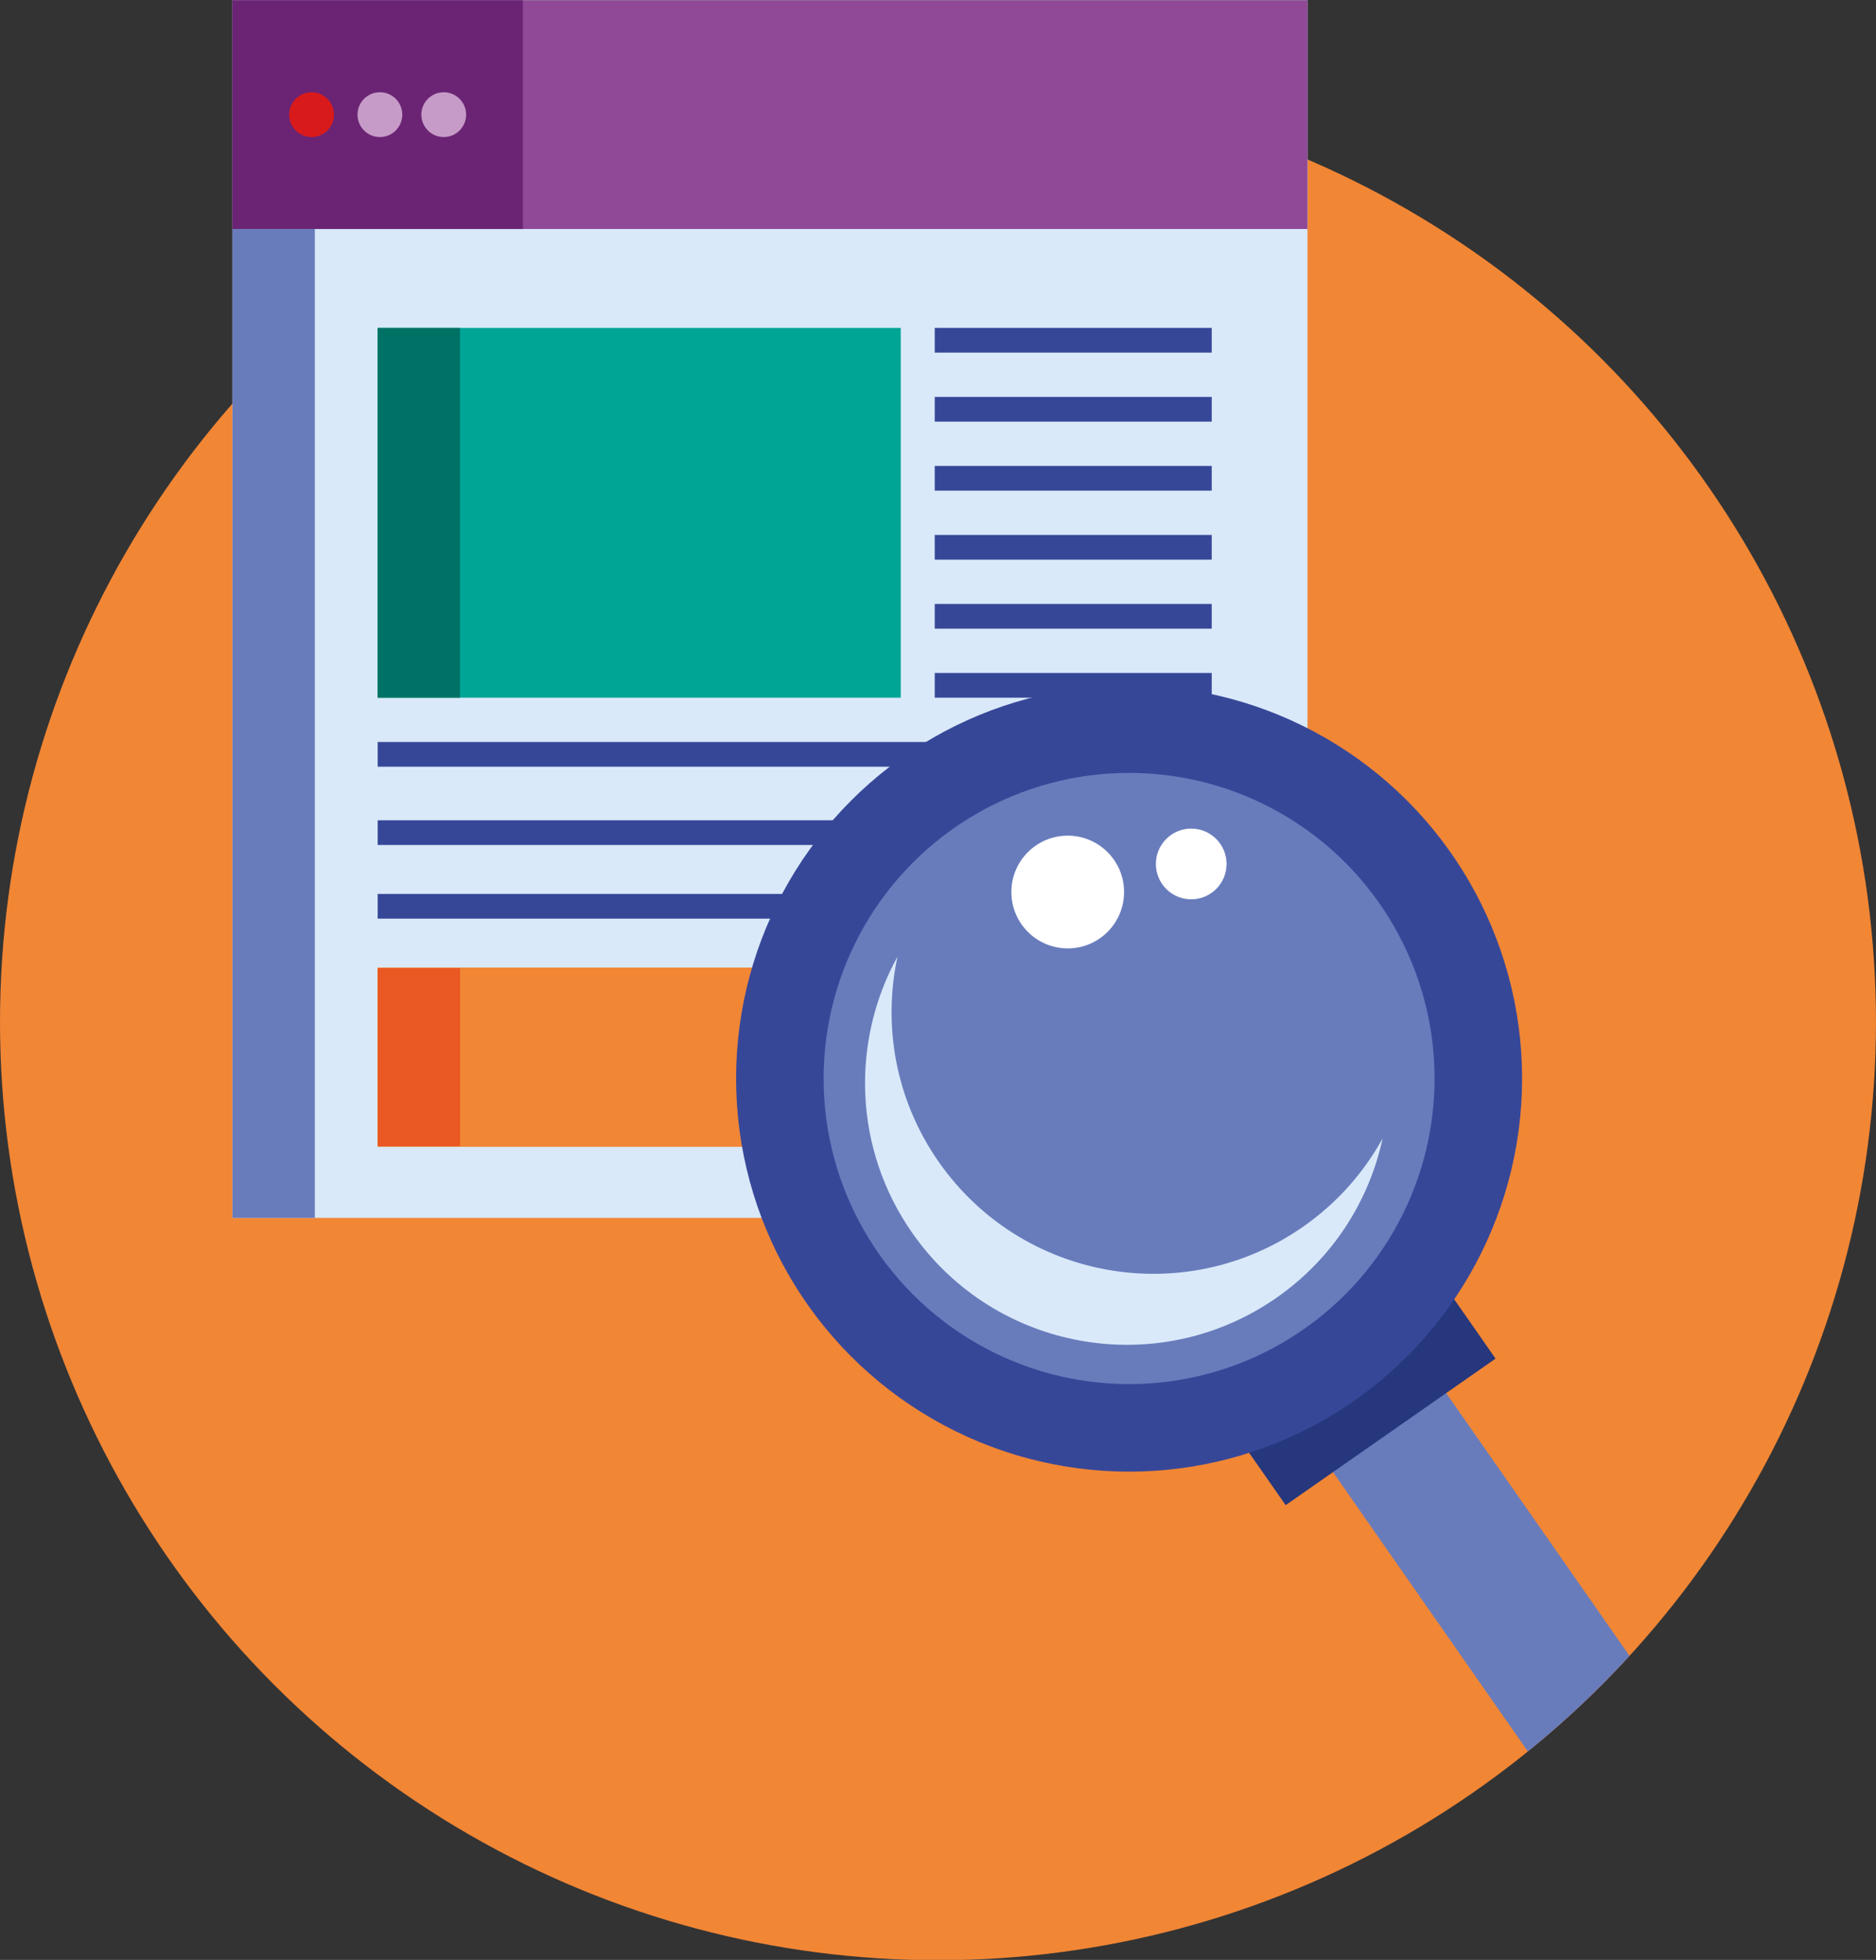 <?xml version="1.0" encoding="UTF-8"?><svg xmlns="http://www.w3.org/2000/svg" xmlns:xlink="http://www.w3.org/1999/xlink" height="280.3" preserveAspectRatio="xMidYMid meet" version="1.0" viewBox="78.4 72.4 268.4 280.3" width="268.4" zoomAndPan="magnify"><rect x="78.4" y="72.4" width="268.4" height="280.3" fill="#333333" stroke="none"/><g><circle cx="212.598" cy="218.553" fill="#f18635" r="134.198"/></g><g><path d="M111.659 72.445H265.464V246.58H111.659z" fill="#d9e9f9"/></g><g><path d="M111.659 72.445H265.464V105.151H111.659z" fill="#8f4996"/></g><g><path d="M111.659 105.151H123.445V246.581H111.659z" fill="#687cbc"/></g><g><path d="M111.659 72.445H153.204V105.151H111.659z" fill="#6b2474"/></g><g><circle cx="141.885" cy="88.798" fill="#c69bc7" r="3.204"/></g><g><circle cx="132.752" cy="88.798" fill="#c69bc7" r="3.204"/></g><g><circle cx="122.979" cy="88.798" fill="#d91a1b" r="3.204"/></g><g><path d="M132.432 119.294H207.272V172.183H132.432z" fill="#00a596"/></g><g><path d="M132.432 119.294H144.218V172.183H132.432z" fill="#007265"/></g><g><path d="M132.432 210.781H251.763V236.415H132.432z" fill="#f18635"/></g><g><path d="M132.432 210.855H144.218V236.342H132.432z" fill="#ea5823"/></g><g><path d="M132.432 178.518H251.763V182.054H132.432z" fill="#374798"/></g><g><path d="M212.133 168.647H251.763V172.183H212.133z" fill="#374798"/></g><g><path d="M212.133 158.776H251.763V162.312H212.133z" fill="#374798"/></g><g><path d="M212.133 148.906H251.763V152.442H212.133z" fill="#374798"/></g><g><path d="M212.133 139.035H251.763V142.571H212.133z" fill="#374798"/></g><g><path d="M212.133 129.165H251.763V132.701H212.133z" fill="#374798"/></g><g><path d="M212.133 119.294H251.763V122.83H212.133z" fill="#374798"/></g><g><path d="M132.432 189.714H251.763V193.25H132.432z" fill="#374798"/></g><g><path d="M132.432 200.248H251.763V203.784H132.432z" fill="#374798"/></g><g><defs><circle cx="212.598" cy="218.553" id="a" r="134.198"/></defs><clipPath id="b"><use overflow="visible" xlink:actuate="onLoad" xlink:href="#a" xlink:show="embed" xlink:type="simple" xmlns:xlink="http://www.w3.org/1999/xlink"/></clipPath><g clip-path="url(#b)"><g><path d="M282.381 264.84H302.127V332.873H282.381z" fill="#687cbc" transform="rotate(-34.909 292.253 298.85)"/></g><g><path d="M254.624 263.14H291.243V278.578H254.624z" fill="#26377d" transform="rotate(-34.909 272.933 270.852)"/></g><g><circle cx="239.939" cy="226.646" fill="#374798" r="56.226"/></g><g><circle cx="239.939" cy="226.646" fill="#687cbc" r="43.705"/></g><g><path d="M264.846,247.838c-16.964,11.838-40.312,7.684-52.151-9.28c-6.206-8.893-8.01-19.539-5.884-29.364 c-6.656,12.098-6.348,27.427,2.088,39.516c11.838,16.964,35.187,21.118,52.151,9.28c8.07-5.632,13.235-13.871,15.164-22.787 C273.531,240.081,269.72,244.436,264.846,247.838z" fill="#d9e9f9"/></g><g><circle cx="231.159" cy="199.976" fill="#fff" r="8.062"/></g><g><circle cx="248.829" cy="195.963" fill="#fff" r="5.057"/></g></g></g></svg>